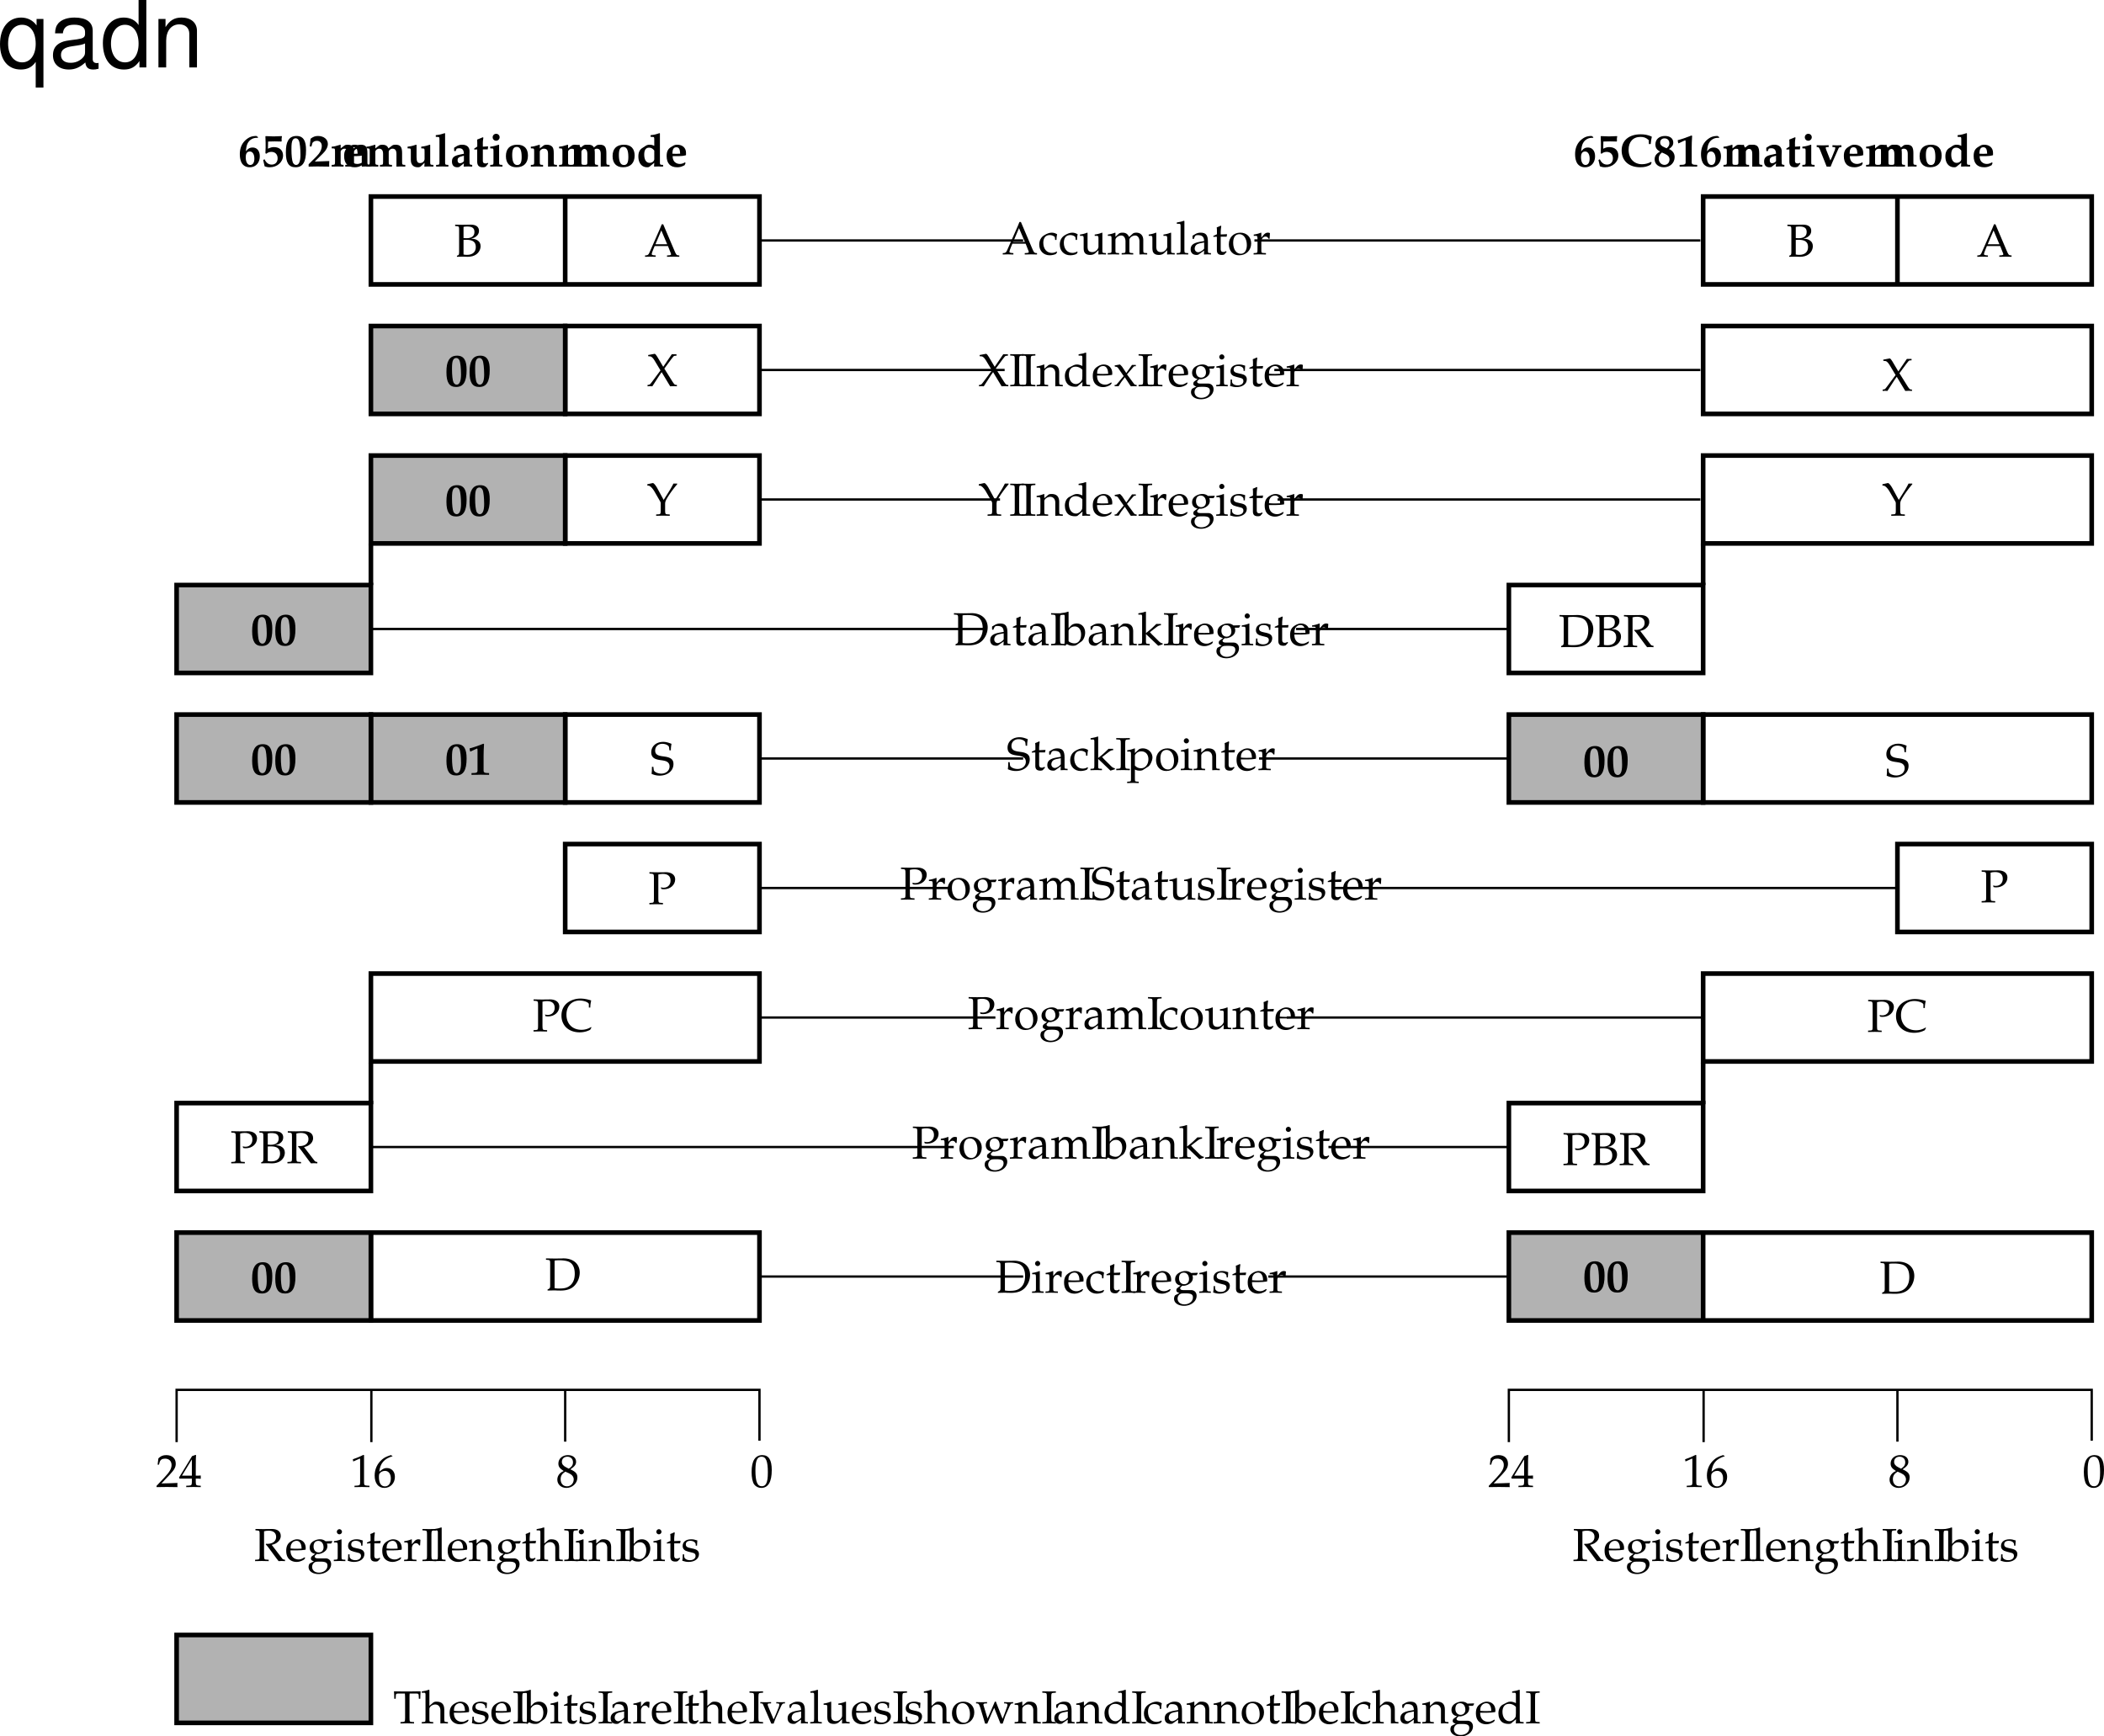 <svg xmlns="http://www.w3.org/2000/svg" xmlns:xlink="http://www.w3.org/1999/xlink" width="454.836" height="375.419"><defs><path id="a" d="M4.078-7h-.312c-.172.406-.329.797-.391.953-.172.36-.36.828-.531 1.203L1.063-.797c-.125.297-.329.485-.547.5l-.36.031v.297C.828.016 1.046 0 1.234 0c.172 0 .485.016 1.22.031v-.297l-.376-.03c-.344-.032-.484-.11-.484-.267 0-.14.14-.546.36-1.062l.28-.672H5.11l.454 1.156c.187.454.218.547.218.641 0 .11-.156.188-.406.203l-.469.031v.297C5.72.016 6.078 0 6.296 0c.22 0 .485.016 1.266.031v-.297l-.343-.03C6.953-.345 6.844-.5 6.5-1.313ZM2.406-2.687l1.266-2.985 1.265 2.984Zm0 0"/><path id="b" d="M3.984-3.11c0-.453.063-.874.141-1.234-.39-.234-.75-.343-1.156-.343-.485 0-1.031.187-1.64.562C.624-3.687.265-2.985.265-2.094c0 1.344.937 2.297 2.28 2.297.517 0 1.267-.187 1.376-.344l.203-.312-.094-.156c-.375.203-.687.296-1.047.296-1.109 0-1.843-.875-1.843-2.187 0-1.063.5-1.672 1.406-1.672.437 0 .906.188 1.094.453l.062.61zm0 0"/><path id="c" d="m5.031-4.656-.093-.032a5.902 5.902 0 0 1-1.563.407V-4h.375c.406.016.438.047.438.734v1.625c0 .22-.141.5-.375.735a1.3 1.3 0 0 1-.985.422c-.344 0-.625-.11-.781-.313-.14-.156-.219-.469-.219-.906v-2.953l-.094-.032a5.95 5.95 0 0 1-1.546.407V-4h.359c.406.016.437.047.437.734v1.672c0 .703.063 1.016.25 1.266.22.297.594.453 1.172.453.453 0 .828-.14 1.11-.39l.671-.626c0 .297 0 .485-.03.922.5-.015.655-.031.827-.031.141 0 .329.016.829.031v-.297l-.407-.03c-.36-.032-.375-.079-.375-.72zm0 0"/><path id="d" d="M.156-.266v.297C.86.016 1.141 0 1.438 0c.296 0 .578.016 1.187.031v-.297l-.422-.03c-.36-.032-.375-.079-.375-.72V-3.14c0-.453.656-.937 1.266-.937.531 0 .906.516.906 1.266v1.796c0 .641-.031.688-.375.72l-.453.03v.297C3.875.016 4.156 0 4.422 0s.531.016 1.25.031v-.297l-.469-.03c-.344-.048-.36-.063-.36-.72V-3.14c0-.453.657-.937 1.25-.937.548 0 .923.516.923 1.266V.03c.437-.014.609-.03.78-.03.157 0 .345.016.891.031v-.297l-.468-.03c-.344-.048-.36-.063-.375-.72v-2.062c0-.985-.578-1.61-1.5-1.61-.36 0-.64.079-.813.25l-.765.672c-.313-.671-.72-.921-1.422-.921-.36 0-.64.078-.828.25l-.688.64v-.86l-.094-.03a5.95 5.95 0 0 1-1.546.406V-4h.359c.406.016.437.047.437.734v2.25c0 .641-.015.688-.359.72zm0 0"/><path id="e" d="M.203-.266v.297C.906.016 1.203 0 1.453 0c.266 0 .563.016 1.25.031v-.297l-.453-.03c-.344-.048-.36-.063-.375-.72v-6.171l-.078-.079c-.453.172-.781.25-1.563.375v.282h.563c.172 0 .25.109.25.406v5.187c-.016.641-.031.688-.375.72zm0 0"/><path id="f" d="m3.234-.813-.046.844c.5-.015.64-.031.78-.031.126 0 .188 0 .532.016l.203.015v-.297l-.39-.03c-.25-.017-.266-.048-.266-.579v-1.828c0-1.453-.422-1.985-1.594-1.985-.437 0-.828.11-1.203.344l-.531.313v.656l.265.063.125-.313c.204-.469.313-.531.766-.531.938 0 1.328.36 1.36 1.281l-.985.172c-1.36.25-1.938.719-1.938 1.61 0 .765.47 1.218 1.266 1.218.188 0 .36-.031.422-.078Zm0-.421c-.28.406-.921.78-1.296.78-.422 0-.75-.358-.75-.796 0-.375.187-.719.484-.906.266-.156.812-.297 1.562-.406zm0 0"/><path id="g" d="M.984-3.813v2.876c0 .734.329 1.062 1.094 1.062.235 0 .469-.063.531-.125l.485-.531-.14-.172c-.25.156-.392.187-.579.187-.39 0-.563-.187-.563-.687v-2.61h1.282l.094-.546-1.376.062v-.39c0-.407.032-.829.125-1.407l-.125-.11c-.25.141-.546.266-.859.376A6.4 6.4 0 0 1 1-5.047v.703l-.781.36v.203zm0 0"/><path id="h" d="M2.797-4.688C1.328-4.688.312-3.655.312-2.171.313-.766 1.204.203 2.5.203c1.547 0 2.64-1.078 2.64-2.578 0-1.36-.984-2.313-2.343-2.313zm-.188.329c.938 0 1.594 1 1.594 2.359 0 1.156-.5 1.875-1.312 1.875-.985 0-1.641-.969-1.641-2.39 0-1.188.484-1.844 1.36-1.844zm0 0"/><path id="i" d="M.203-.266v.297C.875.016 1.156 0 1.437 0c.25 0 .61.016 1.438.031v-.297l-.531-.03c-.453-.032-.469-.048-.469-.72v-1.718c0-.61.406-1.11.89-1.11.297 0 .516.14.672.469h.22l.077-1.203c-.109-.078-.28-.11-.468-.11-.297 0-.61.157-.829.407l-.562.656v-1.031l-.078-.032a6.23 6.23 0 0 1-1.563.407V-4h.36c.422.016.437.047.453.734v2.25c-.016.641-.031.688-.375.72zm0 0"/><path id="j" d="m6.484-.266-.296-.03C5.984-.329 5.875-.454 5.516-1l-1.75-2.797 1.53-2.078c.407-.547.532-.672.688-.688l.407-.03v-.298H5.375L3.531-4.187 2.25-6.345c-.234-.39-.375-.562-.563-.656l-1.421.266.03.265.438.032c.25.015.594.343.922.89l1.282 2.14-1.892 2.55c-.031.046-.031.046-.063.078-.25.344-.359.453-.578.484L.14-.265v.297C.453.016.562 0 .656 0c.094 0 .203.016.516.031L2.734-2.39c.11-.156.204-.296.454-.64L5.03.03c.453-.015.61-.031.75-.031.125 0 .172 0 .5.016l.203.015Zm0 0"/><path id="k" d="M3.156-6.625v-.297c-.61.016-.969.031-1.469.031-.5 0-.875-.015-1.468-.03v.296l.484.031c.453.032.5.094.5.907v4.484c0 .797-.047.89-.5.906L.22-.266v.297C.813.016 1.156 0 1.687 0c.516 0 .875.016 1.47.031v-.297l-.485-.03c-.469-.017-.5-.095-.516-.907v-4.484c.016-.813.047-.875.516-.907Zm0 0"/><path id="l" d="M4.094.031C4.562.016 4.719 0 4.89 0c.156 0 .328.016.828.031v-.297l-.407-.03c-.359-.032-.359-.079-.375-.72v-1.937c0-1.172-.546-1.735-1.671-1.735-.36 0-.579.063-.782.25l-.765.657v-.875l-.094-.032a5.902 5.902 0 0 1-1.563.407V-4h.376c.406.016.437.047.437.734v2.25c0 .641-.031.688-.36.72l-.453.03v.297C.704.016.985 0 1.298 0c.328 0 .61.016 1.25.031v-.297l-.453-.03c-.36-.032-.375-.079-.375-.72V-3.14c0-.453.656-.937 1.265-.937.672 0 1.11.5 1.11 1.266zm0 0"/><path id="m" d="M4.125-4.375c-.563-.25-.844-.313-1.188-.313-.28 0-.515.063-.765.188l-.875.453c-.594.313-.953 1.031-.953 1.89 0 .798.281 1.454.75 1.86.36.281.828.422 1.468.422.22 0 .438-.047.485-.078l1.11-.938-.048.922C4.563.016 4.734 0 4.875 0c.078 0 .234 0 .438.016.062 0 .25 0 .484.015v-.297l-.469-.03c-.344-.048-.36-.063-.375-.72v-6.171l-.078-.079c-.438.172-.781.25-1.563.375v.282h.563c.172 0 .25.109.25.406zm0 2.172c0 .64-.031.75-.156.969-.281.468-.766.78-1.235.78-.89 0-1.515-.843-1.515-2.046 0-1.078.547-1.719 1.437-1.719.39 0 .781.125 1.14.375.188.14.329.266.329.344Zm0 0"/><path id="n" d="m4.375-.703-.14-.094c-.626.375-.86.469-1.298.469-.64 0-1.187-.297-1.468-.781-.188-.329-.266-.61-.282-1.188h1.47c.718 0 1.171-.047 1.796-.14.016-.141.031-.235.031-.36 0-1.14-.75-1.89-1.875-1.89-.359 0-.796.125-1.203.375-.812.468-1.14 1.078-1.14 2.125 0 .624.14 1.171.421 1.546.391.532 1.047.844 1.813.844.375 0 .734-.078 1.156-.266.25-.109.469-.234.516-.296zm-.781-1.969c-.516.016-.75.031-1.125.031-.469 0-.719-.015-1.266-.062 0-.469.047-.688.172-.953.219-.438.64-.703 1.11-.703.343 0 .609.125.78.406.22.328.297.61.329 1.281zm0 0"/><path id="o" d="m2.875-2.547 1.422-1.656c.062-.063.156-.11.344-.11h.14v-.28h-.828L2.72-2.844 1.953-4c-.14-.234-.25-.344-.594-.688l-1.156.204.047.25.203.03c.172 0 .422.141.5.282l1.203 1.735L.672-.423a.431.431 0 0 1-.297.156H.203V0h.86c.062-.11.093-.156.203-.328.171-.281.328-.516.39-.61l.75-.984L3.47-.297c.094.156.172.25.265.328.375-.015.5-.031.61-.031.11 0 .234.016.61.031v-.297l-.25-.03c-.11-.017-.235-.095-.345-.25Zm0 0"/><path id="p" d="m5.188-3.781.25-.406-.032-.125-1.422.046a1.812 1.812 0 0 0-1.218-.421c-.454 0-.954.14-1.36.375-.562.328-.86.796-.86 1.421 0 .735.47 1.25 1.204 1.329l-.797.609a.694.694 0 0 0-.14.437c0 .282.171.438.656.579L.594.53c-.14.08-.281.44-.281.767 0 .906.89 1.531 2.171 1.531 1.5 0 2.704-.953 2.704-2.156C5.188-.063 4.702-.563 4-.563H2.406c-.531 0-.765-.125-.765-.39 0-.125.078-.235.328-.453.078-.063.093-.078.125-.11.11 0 .172.016.25.016.422 0 .953-.188 1.36-.484.452-.329.671-.72.671-1.25a1.35 1.35 0 0 0-.11-.547Zm-2.782-.563c.688 0 1.14.563 1.14 1.407 0 .656-.421 1.093-1.03 1.093-.672 0-1.125-.515-1.125-1.281 0-.781.375-1.219 1.015-1.219zM2.875.141c1.125 0 1.516.234 1.516.875 0 .859-.797 1.5-1.844 1.5-.875 0-1.469-.5-1.469-1.25 0-.454.266-.86.656-1.032.172-.078.454-.093 1.141-.093Zm0 0"/><path id="q" d="m1.875-4.656-.078-.032a6.23 6.23 0 0 1-1.563.407V-4h.36c.422.016.437.047.453.734v2.25c0 .641-.031.688-.375.72l-.469.03v.297C.906.016 1.203 0 1.453 0c.266 0 .563.016 1.25.031v-.297l-.453-.03c-.344-.048-.36-.063-.375-.72Zm-.453-2.219a.581.581 0 0 0-.563.563c0 .296.266.546.547.546.297 0 .563-.25.563-.546 0-.282-.266-.563-.547-.563zm0 0"/><path id="r" d="M.406-1.438c0 .704-.031 1-.11 1.391.532.172.907.25 1.376.25 1.312 0 2.234-.687 2.234-1.687 0-.313-.094-.532-.281-.735-.25-.25-.578-.375-1.469-.547-.812-.156-1.094-.359-1.094-.812 0-.5.344-.781.97-.781.671 0 1.171.343 1.171.812v.235h.281c.016-.579.032-.813.063-1.126-.547-.187-.89-.25-1.313-.25-1.156 0-1.859.547-1.859 1.454 0 .484.219.796.672 1.03.266.11.797.267 1.484.423.453.093.64.297.64.687 0 .547-.5.922-1.218.922-.719 0-1.25-.344-1.25-.844v-.421Zm0 0"/><path id="s" d="M.094-6.797v.281l.281.032c.36.046.86.578 1.281 1.296l1.25 2.172a.861.861 0 0 1 .078.391v1.422c0 .797-.046.89-.5.906L2-.266v.297C2.578.016 2.938 0 3.453 0c.531 0 .89.016 1.485.031v-.297l-.485-.03c-.469-.017-.5-.11-.516-.907v-1.281c0-.547.11-.813.72-1.782a24.246 24.246 0 0 1 1.89-2.53v-.141h-.813a19.415 19.415 0 0 1-1.078 1.89l-1.031 1.64-1.422-2.609c-.328-.578-.734-1.046-.906-1.03h-.063zm0 0"/><path id="t" d="M.563-.203V.03C1.343.016 1.702 0 1.952 0c.219 0 .36 0 .531.016.766.015.766.015.922.015 1.281 0 2.25-.328 2.938-1.015a4.157 4.157 0 0 0 1.172-2.86c0-1.86-1.375-3.078-3.5-3.078-.079 0-.204 0-.375.016-.579 0-.922.015-1.375.015-.5 0-1.016-.015-2.047-.03v.296l.406.031c.469.047.5.094.5.907v4.734c0 .297-.078.515-.25.594zm1.515-6.234c.25-.063.594-.079 1.11-.079.734 0 1.53.125 1.953.313.218.094.406.234.593.406.47.484.704 1.203.704 2.203 0 1.125-.344 1.985-1 2.531-.594.485-1.188.657-2.329.657a5.39 5.39 0 0 1-1.03-.078zm0 0"/><path id="u" d="m1.5-7.188-.094-.078c-.437.172-.765.25-1.562.375v.282h.562c.188 0 .25.109.25.406v4.672c0 .625 0 .906-.078 1.593l.156.063.407-.36c.406.25.765.36 1.296.36.376 0 .626-.063.86-.219l1-.719c.437-.328.781-1.156.781-1.89 0-1.172-.75-1.985-1.812-1.985-.47 0-.97.172-1.22.438l-.546.563Zm0 4.11c0-.14.094-.328.266-.5a1.465 1.465 0 0 1 1.078-.469c.844 0 1.36.672 1.36 1.75 0 1.125-.579 1.906-1.438 1.906C2.234-.39 1.5-.703 1.5-.937Zm0 0"/><path id="v" d="M.203-.266v.297C.906.016 1.203 0 1.47 0c.297 0 .562.016 1.218.031v-.297l-.437-.03c-.344-.032-.375-.079-.375-.72v-1.39L4.531.125l.953-.297v-.234c-.234 0-.53-.156-.843-.469l-1.266-1.25a9.25 9.25 0 0 1-.64-.688l1.296-1c.485-.374.735-.484 1.078-.484v-.297h-1c-.64.64-1.109 1.078-1.5 1.39l-.734.595v-4.579l-.078-.078c-.453.172-.781.25-1.563.375v.282h.563c.172 0 .25.109.25.406v5.187c-.016.641-.031.688-.375.72zm0 0"/><path id="w" d="M4.469-5.266c0-.53.047-.89.14-1.406-.796-.312-1.234-.422-1.796-.422-1.5 0-2.579.938-2.579 2.25 0 .5.141.86.422 1.125.344.313.797.469 1.781.594.75.11 1.11.219 1.376.453.25.219.374.5.374.875 0 .906-.75 1.563-1.796 1.563-.797 0-1.579-.391-1.625-.813l-.079-.656H.376C.375-.937.359-.625.297-.187a4.06 4.06 0 0 0 1.734.39c1.735 0 3-1.047 3-2.5 0-.687-.265-1.11-.922-1.375-.312-.125-.562-.187-1.375-.297-1.218-.156-1.656-.484-1.656-1.265 0-.829.625-1.438 1.516-1.438.39 0 .75.078 1.031.234.328.172.438.313.469.61l.062.562zm0 0"/><path id="x" d="M.078 2.516v.296c.688-.015.985-.03 1.25-.03.266 0 .563.015 1.25.03v-.296l-.453-.032c-.36-.046-.36-.062-.375-.718V-.125c.313.172.625.25 1.063.25.312 0 .562-.063.718-.172l1.14-.734c.391-.266.876-1.281.876-1.922 0-1.11-.922-1.985-2.094-1.985-.36 0-.719.094-.89.25l-.813.75v-.968l-.094-.032a5.902 5.902 0 0 1-1.562.407V-4h.375c.406.016.437.047.437.734v5.032c0 .656-.015.671-.36.718zM1.75-3.063c0-.14.047-.25.188-.421.28-.36.703-.563 1.187-.563.938 0 1.547.672 1.547 1.703C4.672-1.219 4-.39 3.094-.39c-.547 0-.953-.171-1.344-.593zm0 0"/><path id="y" d="M2.156-6.422c.36-.094.64-.125.985-.125 1.093 0 1.656.5 1.656 1.453 0 .907-.61 1.532-1.484 1.532-.22 0-.36-.016-.61-.094l.094.36c.25.046.39.062.578.062 1.375 0 2.422-.938 2.422-2.141 0-.953-.781-1.547-2.047-1.547-.063 0-.156 0-.281.016-.5 0-1.11.015-1.422.015-.313 0-.828-.015-1.813-.03v.296l.454.031c.453.047.515.14.515.907v4.484c0 .797-.047.89-.5.906L.22-.266v.297C.813.016 1.156 0 1.687 0c.516 0 .875.016 1.47.031v-.297l-.485-.03c-.469-.017-.5-.095-.516-.907zm0 0"/><path id="N" d="M.656-.203V.03C1.266.016 1.516 0 1.75 0h.328c.766.031.781.031.906.031.72 0 1.391-.187 1.829-.515.593-.422.953-1.079.953-1.797 0-.516-.204-.922-.579-1.188-.39-.281-.734-.375-1.5-.437.5-.094.72-.188 1-.375.485-.328.735-.766.735-1.282 0-.875-.625-1.359-1.781-1.359-.094 0-.094 0-.907.016-.718.015-.718.015-.89.015-.282 0-.735-.015-1.578-.03v.296l.359.031c.469.047.5.094.5.907v4.734c0 .39-.063.594-.219.656zm1.422-3.422c.39-.016.469-.016.656-.016 1.36 0 2 .485 2 1.563 0 1.062-.687 1.687-1.89 1.687-.297 0-.516-.015-.766-.078zm0-2.813c.266-.062.469-.078.781-.078 1.11 0 1.579.344 1.579 1.188 0 .875-.61 1.344-1.75 1.344-.172 0-.313 0-.61-.032zm0 0"/><path id="P" d="M6.703-.844 6.61-.938a3.784 3.784 0 0 1-2.062.594c-1.969 0-3.25-1.297-3.25-3.265 0-1.844 1.125-3.063 2.86-3.063.968 0 1.984.406 1.984.797v.719h.312c0-.5.047-.86.188-1.532-.86-.265-1.579-.406-2.313-.406a4.79 4.79 0 0 0-2.375.61C.813-5.828.22-4.766.22-3.422.219-1.25 1.797.203 4.156.203c.828 0 1.563-.187 2.266-.547zm0 0"/><path id="Q" d="M2.156-6.422c.36-.094.64-.125.985-.125 1.046 0 1.625.484 1.625 1.344 0 .906-.72 1.5-1.891 1.5-.063 0-.172 0-.297-.016l-.062.125c.109.125.14.156.265.297.14.156.172.203.266.313L4.875-.516c.172.22.313.407.422.547C5.703.016 5.844 0 5.969 0c.11 0 .25.016.718.031v-.297c-.312-.03-.484-.093-.609-.265L3.812-3.484c.563-.141.813-.25 1.141-.485.531-.375.813-.875.813-1.453 0-.969-.704-1.5-1.97-1.5-.077 0-.077 0-.452.016H2.89c-.516.015-.516.015-.829.015-.406 0-.843-.015-1.765-.03v.296l.406.031c.469.047.5.094.5.907v4.484c0 .797-.047.89-.5.906L.22-.266v.297C.813.016 1.156 0 1.687 0c.516 0 .875.016 1.47.031v-.297l-.485-.03c-.469-.017-.5-.095-.516-.907zm0 0"/><path id="R" d="M.156-.234V.03C1.375.016 1.953 0 2.391 0c.421 0 1.015.016 2.296.031-.03-.203-.03-.297-.03-.453 0-.14 0-.234.03-.453-1.156.063-1.625.063-3.468.11l1.828-1.938c.969-1.031 1.265-1.578 1.265-2.328 0-1.157-.78-1.86-2.046-1.86-.72 0-1.204.204-1.704.704L.391-4.829h.296l.125-.469c.157-.578.516-.828 1.188-.828.875 0 1.406.531 1.406 1.39 0 .766-.422 1.5-1.547 2.688zm0 0"/><path id="S" d="M2.797-1.813v.75c-.016.625-.094.735-.594.766l-.625.031v.297C2.484.016 2.875 0 3.156 0c.297 0 .688.016 1.563.031v-.297l-.485-.03c-.5-.048-.578-.142-.593-.766v-.75c.593 0 .796.015 1.078.046v-.718c-.313.03-.5.03-.813.03h-.265v-1.39c0-1.86.015-2.781.062-3.047l-.11-.046-.75.265L.017-2.047l.109.235Zm0-.64H.657l2.14-3.516Zm0 0"/><path id="T" d="M.672-5.547h.094l1.296-.578c0-.016.016-.016.032-.016.062 0 .078.094.078.329v4.859c0 .515-.11.625-.656.656l-.563.031v.297C1.828.016 2.391 0 2.61 0c.125 0 .36 0 .688.016.14 0 .406 0 .89.015v-.297l-.53-.03c-.532-.032-.641-.142-.641-.657v-5.938l-.141-.046c-.672.343-1.344.625-2.281.953zm0 0"/><path id="U" d="M1.313-3.313c.203-1.812 1.046-2.78 2.843-3.328v-.078l-.36-.172c-.968.329-1.374.516-1.89.954C.875-5.063.313-3.845.313-2.47c0 1.656.796 2.672 2.093 2.672s2.281-1.016 2.281-2.39c0-1.157-.703-1.907-1.75-1.907-.5 0-.812.14-1.39.61zm1.234-.171c.765 0 1.265.64 1.265 1.64 0 1.047-.5 1.719-1.265 1.719-.86 0-1.313-.719-1.313-2.078 0-.36.032-.531.141-.703.219-.344.688-.578 1.172-.578Zm0 0"/><path id="V" d="M1.688-3.453c-.422.187-.594.297-.813.515-.375.376-.578.829-.578 1.344 0 1.047.828 1.797 1.969 1.797C3.562.203 4.64-.813 4.64-2.062c0-.797-.36-1.235-1.516-1.75.922-.626 1.234-1.032 1.234-1.641 0-.86-.703-1.438-1.765-1.438C1.406-6.89.53-6.125.53-5.078c0 .672.266 1.062 1.156 1.625zm1.156.5c.64.297 1 .765 1 1.312 0 .844-.625 1.5-1.438 1.5-.844 0-1.39-.593-1.39-1.53 0-.735.28-1.188 1.03-1.641zm-.61-1.281c-.64-.313-.953-.704-.953-1.204 0-.671.485-1.109 1.188-1.109.734 0 1.219.484 1.219 1.203 0 .578-.25.969-.907 1.39zm0 0"/><path id="W" d="M2.625-6.89C1.078-6.89.297-5.657.297-3.235c0 1.171.203 2.171.547 2.671.36.485.922.766 1.531.766 1.516 0 2.281-1.297 2.281-3.875C4.656-5.844 4-6.89 2.625-6.89Zm-.172.343c.969 0 1.36.984 1.36 3.39 0 1.22-.11 1.97-.376 2.454-.203.36-.515.547-.921.547-.985 0-1.391-1-1.391-3.438 0-2.125.375-2.953 1.328-2.953zm0 0"/><path id="aa" d="M.063-.266v.297C.703.016.984 0 1.296 0c.328 0 .61.016 1.25.031v-.297l-.453-.03c-.36-.032-.375-.079-.375-.72V-3.14c0-.453.656-.937 1.265-.937.672 0 1.11.5 1.11 1.266V.03C4.562.016 4.719 0 4.89 0c.156 0 .328.016.828.031v-.297l-.407-.03c-.359-.032-.359-.079-.375-.72v-1.937c0-1.172-.546-1.735-1.671-1.735-.36 0-.579.063-.782.25l-.765.657v-3.406l-.094-.079c-.438.172-.766.25-1.563.375v.282h.563c.188 0 .25.109.25.406v5.187c0 .641-.016.688-.36.72zm0 0"/><path id="ab" d="M1.594-.266v.297C2.187.016 2.547 0 3.062 0c.516 0 .876.016 1.47.031v-.297l-.485-.03c-.453-.017-.5-.11-.5-.907v-4.234c0-.5 0-.704.031-1h1.547c.297.015.39.093.406.343l.032.782h.312c0-.641.031-1.032.078-1.61l-1.328.016c-.578.015-.672.015-.828.015H2.203c-.11 0-.64-.015-1.344-.015l-.671-.016c.046.578.062.969.062 1.61h.313l.03-.782c.032-.25.11-.328.407-.343h1.547c.031.312.047.546.047 1v4.234c-.016.812-.047.89-.516.906zm0 0"/><path id="ac" d="M5.39-4.313v-.28c-.53.03-.75.03-.937.03-.187 0-.406 0-.937-.03v.28l.406.016c.156.016.234.094.234.266 0 .172-.062.406-.187.734l-.422 1.063c-.11.28-.235.562-.61 1.39L1.734-3.719a1.238 1.238 0 0 1-.078-.375c0-.125.078-.187.25-.203l.485-.016v-.28c-.657.03-.938.03-1.188.03-.234 0-.5 0-1.14-.03v.28l.343.016c.14.031.188.094.297.344L2.438.062h.5c.187-.515.328-.875.406-1.078l1.172-2.609c.218-.469.375-.64.562-.672zm0 0"/><path id="ad" d="M4.125-4.688c-.828 1.938-.938 2.22-1.578 3.641l-.844-2.75a.777.777 0 0 1-.047-.25c0-.156.14-.234.39-.25l.392-.016v-.28c-.672.03-.954.03-1.188.03-.234 0-.516 0-1.188-.03v.28l.282.016c.281.031.406.234.656 1L2.016.063h.468l.985-2.297c.094-.204.094-.22.515-1.11L5.344.062h.468c.094-.25.157-.468.235-.656.187-.594.406-1.203.453-1.265l.688-1.563c.296-.672.406-.844.625-.875l.265-.016v-.28c-.562.03-.781.03-.984.03-.188 0-.407 0-.969-.03v.28l.328.016c.25.016.39.14.39.313 0 .109-.015.234-.062.359l-.5 1.406c-.078.219-.172.453-.484 1.235l-1.14-2.891c-.141-.36-.22-.547-.298-.813Zm0 0"/><path id="z" d="M3.953-6.594c-.922.016-1.437.188-2.094.688-1 .781-1.484 1.86-1.484 3.265 0 .829.188 1.594.516 2.047.375.5.921.766 1.625.766 1.296 0 2.171-.969 2.171-2.375 0-1.156-.593-1.89-1.546-1.89-.594 0-.985.218-1.454.827.079-1 .22-1.53.516-1.968A2.142 2.142 0 0 1 4-6.188c.031 0 .11 0 .203.016l.14-.156zm-1.406 3.36c.578 0 .969.609.969 1.53 0 .86-.329 1.376-.891 1.376-.594 0-.969-.64-.969-1.656 0-.829.282-1.25.89-1.25zm0 0"/><path id="A" d="m1.484-5.39 1.454-.032c.093 0 .578.016 1.421.031l.063-.109c-.016-.156-.016-.313-.016-.422 0-.219.032-.344.078-.562l-.046-.079-1.766.063c-.906-.016-1.125-.031-1.703-.063l-.063.079c.031.687.047 1.015.047 1.359v1.031c0 .219 0 .422-.047 1.235l.188.109c.343-.281.672-.406 1.11-.406.812 0 1.343.547 1.343 1.39 0 .829-.5 1.36-1.281 1.36-.688 0-1.204-.39-1.547-1.156l-.297.171c.187.766.25 1.016.312 1.344.36.156.672.219 1.125.219 1.594 0 2.86-1.125 2.86-2.547 0-1.11-.766-1.813-1.969-1.813-.438 0-.734.094-1.297.344zm0 0"/><path id="B" d="M2.656-6.594c-.875 0-1.469.313-1.844.985C.47-5.031.329-4.234.329-3.016.328-.796.953.172 2.422.172c1.562 0 2.265-1.125 2.265-3.656 0-1.063-.125-1.735-.421-2.25-.313-.563-.86-.86-1.61-.86Zm-.203.5c.281 0 .531.172.688.516.203.422.343 1.719.343 3.062 0 1.422-.328 2.188-.937 2.188-.297 0-.531-.188-.703-.516-.188-.437-.313-1.531-.313-2.86 0-1.124.063-1.624.266-2 .156-.265.36-.39.656-.39zm0 0"/><path id="C" d="M.25.031 1.969 0h.437c.281 0 1.078.016 2.297.031-.016-.234-.016-.344-.016-.531 0-.219.016-.344.032-.625l-.032-.047-3.03.11-.016-.079 1.734-1.703c.672-.656 1.031-1.39 1.031-2.031 0-1-.89-1.719-2.125-1.719-.594 0-1.047.157-1.61.594L.485-4.344l.375.032L1.047-5c.078-.297.516-.547.969-.547.656 0 1.078.438 1.078 1.11 0 .75-.39 1.515-1.172 2.296L.25-.484Zm0 0"/><path id="E" d="M4.61-2.953c0-1.063-.75-1.75-1.907-1.75-.328 0-.594.062-.86.219l-.468.28c-.672.407-.953.985-.953 1.938 0 1.594.781 2.438 2.281 2.438.594 0 .938-.11 1.594-.438l.219-.468-.125-.157c-.47.266-.766.344-1.172.344-.516 0-1.016-.265-1.266-.703-.156-.281-.219-.516-.234-.984H3.03c.578 0 1.094-.063 1.578-.204zm-2.11.219h-.047c-.078 0-.25 0-.469-.016-.046 0-.14 0-.328-.016.032-.984.282-1.39.86-1.39.562 0 .796.406.828 1.39zm0 0"/><path id="D" d="M.234-.344v.375L1.531 0c.235 0 .657.016 1.266.031v-.375L2.53-.359C2.202-.406 2.17-.453 2.17-1v-2.172c0-.344.407-.672.813-.672.579 0 .86.36.86 1.156V-1c0 .547-.047.625-.36.64l-.312.016v.375C3.89.016 4.187 0 4.453 0c.281 0 .594.016 1.313.031v-.375l-.344-.015c-.328-.032-.36-.094-.36-.641v-2.172c0-.344.407-.672.813-.672.578 0 .86.36.86 1.156v2.72L7.655 0c.5.016.578.016.985.031v-.375l-.329-.015C7.984-.391 7.954-.453 7.954-1v-1.86c0-1.374-.36-1.843-1.437-1.843-.329 0-.547.047-.72.187L5-3.906c-.234-.563-.625-.797-1.313-.797-.328 0-.546.047-.718.187l-.797.61v-.75l-.063-.047c-1.046.328-1.312.39-1.875.422v.36l.454.03c.234.016.265.094.265.704V-1c0 .547-.031.61-.36.64zm0 0"/><path id="F" d="m3.922-.797-.047.828C4.453.016 4.688 0 4.813 0c.093 0 .28.016.546.016.063 0 .266 0 .47.015v-.375L5.5-.359C5.172-.391 5.14-.453 5.14-1v-3.656l-.093-.047-.703.219c-.328.093-.532.125-1.14.203v.36l.452.03c.235.016.266.094.266.704v1.562c0 .5-.438.89-.969.89-.562 0-.765-.343-.765-1.312v-2.61l-.11-.046-.703.219c-.313.093-.5.125-1.125.203v.36l.453.03c.235.016.25.094.25.704v1.78C.953-.39 1.5.173 2.47.173c.297 0 .547-.078.687-.234zm0 0"/><path id="G" d="m.234-6.406.532.031c.234.016.265.078.265.688V-1c0 .547-.031.61-.36.64l-.359.016v.375L1.61 0c.204 0 .688.016 1.344.031v-.375L2.61-.359C2.281-.391 2.25-.453 2.25-1v-6.14l-.078-.063-.719.219c-.297.093-.64.156-1.219.218zm0 0"/><path id="H" d="m2.984-.672-.046.625.046.078C3.516.016 3.75 0 3.906 0c.14 0 .36.016.875.031v-.375l-.297-.031c-.218-.031-.28-.14-.28-.61v-.203c-.016-.343-.016-.625-.016-.859 0-.25 0-.578.015-.953v-.297c0-.89-.594-1.406-1.61-1.406-.421 0-.812.11-1.187.328l-.531.328v.688l.297.062.219-.5c.03-.062.312-.14.578-.14.672 0 .984.374 1.015 1.187l-.875.188c-1.265.25-1.703.64-1.703 1.5C.406-.266.812.171 1.562.171c.235 0 .391-.047.5-.125zm0-.484a1.128 1.128 0 0 1-.859.453c-.313 0-.5-.235-.5-.625 0-.484.203-.688.922-.875l.437-.125zm0 0"/><path id="I" d="m3.234-.594-.078-.203c-.203.11-.297.14-.453.14-.469 0-.625-.155-.625-.655v-2.375h1.063l.078-.657-1.14.063v-.578a6.1 6.1 0 0 1 .124-1.36l-.14-.093c-.407.187-.72.296-1.22.5.032.5.032.687.032.906v.61l-.656.421v.219l.64-.031v2.593c0 .89.375 1.266 1.235 1.266.312 0 .562-.078.656-.188zm0 0"/><path id="J" d="M.344-.344v.375L1.625 0c.203 0 .688.016 1.36.031v-.375l-.36-.015c-.328-.032-.36-.094-.36-.641v-3.656l-.093-.047-.703.219c-.344.093-.578.14-.985.187-.015 0-.078 0-.14.016v.36l.453.03c.219.016.25.094.25.704V-1c0 .547-.031.61-.36.64zm1.281-6.718a.74.74 0 0 0-.75.75c0 .421.328.75.75.75a.76.76 0 0 0 .75-.75.74.74 0 0 0-.75-.75zm0 0"/><path id="K" d="M2.875-4.703c-1.61 0-2.469.86-2.469 2.469 0 1.53.813 2.406 2.266 2.406 1.594 0 2.5-.906 2.5-2.531 0-1.516-.813-2.344-2.297-2.344zm-.125.469c.719 0 1.063.703 1.063 2.187 0 1.235-.282 1.735-.97 1.735-.718 0-1.077-.735-1.077-2.172 0-1.22.296-1.75.984-1.75zm0 0"/><path id="L" d="M.234-.344v.375L1.531 0c.203 0 .672.016 1.344.031v-.375l-.344-.015c-.328-.032-.36-.094-.36-.641v-2.172c0-.344.407-.672.86-.672.656 0 .922.328.922 1.14V.032C4.484.016 4.688 0 4.86 0c.157 0 .375.016 1.016.031v-.375l-.328-.015c-.344-.032-.36-.094-.36-.641v-1.86c0-.765-.093-1.156-.359-1.437-.266-.266-.656-.406-1.156-.406-.313 0-.531.047-.703.187l-.797.61v-.75l-.063-.047c-1.046.328-1.312.39-1.875.422v.36l.454.03c.234.016.265.094.265.704V-1c0 .547-.031.61-.36.64zm0 0"/><path id="M" d="M5.078-7.14 5-7.204l-.719.219c-.297.093-.625.156-1.218.218v.36l.53.031c.235.016.266.078.266.688v1.234l-.203-.094a2.202 2.202 0 0 0-.812-.156 1.57 1.57 0 0 0-.86.25l-.718.469c-.579.375-.844.953-.844 1.812 0 1.438.734 2.344 1.906 2.344.235 0 .39-.047.485-.125l1.046-.844-.046.75.046.078c.516-.014.766-.03.907-.03.078 0 .265.016.53.016.063 0 .266 0 .47.015v-.375l-.329-.015C5.11-.391 5.079-.453 5.079-1ZM3.86-1.595c0 .438-.453.813-1.015.813-.719 0-1.156-.672-1.156-1.766 0-1.015.343-1.515 1.046-1.515.438 0 .782.187 1.125.625zm0 0"/><path id="O" d="M.75-.344v.375C1.328.016 1.844.016 2.156.016 2.437 0 2.656 0 2.781 0s.36 0 .688.016c.156 0 .594 0 1.078.015v-.375l-.61-.031c-.39-.031-.578-.172-.578-.469v-3.219c0-.78.032-1.515.094-2.53l-.11-.11c-1.218.484-2.374.875-3 1.016 0 .25.048.437.141.703l1.407-.657c.015-.015.046-.015.046-.015.079.015.11.093.11.39v4.422c0 .297-.188.438-.578.469zm0 0"/><path id="X" d="m6.922-.875-.125-.11c-.64.329-1.281.5-1.953.5-1.75 0-2.907-1.234-2.907-3.124 0-1.72.97-2.782 2.563-2.782.766 0 1.234.188 1.781.688l.047.86h.39c.11-1 .141-1.141.235-1.532l-.062-.11c-.907-.359-1.47-.468-2.344-.468-2.531 0-4.11 1.344-4.11 3.484 0 2.235 1.547 3.64 4.016 3.64.922 0 1.5-.14 2.25-.546zm0 0"/><path id="Y" d="M1.516-3.203C.719-2.797.344-2.266.344-1.547c0 1 .812 1.719 2 1.719 1.344 0 2.328-.938 2.328-2.203 0-.469-.14-.86-.438-1.188-.218-.25-.39-.375-.796-.547.687-.468.937-.843.937-1.406 0-.875-.688-1.422-1.781-1.422-1.266 0-2.078.719-2.078 1.828 0 .72.28 1.141 1 1.563zm1.015.453c.735.328 1.031.688 1.031 1.25 0 .656-.453 1.156-1.078 1.156-.718 0-1.25-.594-1.25-1.36 0-.53.172-.859.688-1.312zM2.5-4.125c-.703-.297-.953-.578-.953-1.063 0-.546.375-.89.937-.89.625 0 1.047.422 1.047 1.062 0 .422-.156.72-.594 1.079zm0 0"/><path id="Z" d="M2.266.031h.859c.172-.453.266-.703.39-.969l1.282-2.875c.078-.234.187-.312.36-.343l.296-.047v-.39l-.969.03c-.5 0-.593-.015-.968-.03v.39l.39.016c.14 0 .219.078.219.171 0 .11-.031.266-.078.407l-.61 1.515c-.109.235-.156.36-.359.797l-.875-2.219c-.11-.25-.14-.39-.14-.5 0-.109.078-.171.234-.171l.406-.016v-.39l-1.297.03h-.125c-.125 0-.218 0-1.172-.03v.39l.25.016c.172.015.297.171.485.625zm0 0"/><path id="ae" d="M9.906 4.36v-14.844H8.422v1.406c-.781-1.11-1.969-1.703-3.344-1.703-2.766 0-4.562 2.265-4.562 5.734C.516-1.64 2.219.453 5 .453c1.453 0 2.453-.516 3.234-1.656v5.562zM5.312-9.22c1.782 0 2.922 1.578 2.922 4.125 0 2.39-1.156 4-2.921 4-1.829 0-3.047-1.625-3.047-4.062 0-2.438 1.218-4.063 3.046-4.063zm0 0"/><path id="af" d="M10.703-.984c-.187.046-.265.046-.36.046-.577 0-.905-.296-.905-.828v-6.156c0-1.86-1.36-2.86-3.938-2.86-1.547 0-2.766.438-3.484 1.22-.47.546-.672 1.14-.72 2.187h1.688c.141-1.281.891-1.86 2.454-1.86 1.515 0 2.343.547 2.343 1.547v.454c-.015.718-.375.968-1.734 1.156-2.36.297-2.734.375-3.36.64C1.454-4.921.845-4 .845-2.64.844-.734 2.156.453 4.28.453 5.594.453 6.656 0 7.844-1.078 7.954 0 8.484.453 9.562.453c.36 0 .579-.031 1.141-.172zM7.781-3.297c0 .563-.156.89-.656 1.36-.688.625-1.5.937-2.484.937-1.297 0-2.063-.625-2.063-1.688 0-1.093.719-1.656 2.516-1.906 1.781-.25 2.125-.328 2.687-.593zm0 0"/><path id="ag" d="M9.906-14.578H8.234v5.422c-.687-1.063-1.812-1.625-3.218-1.625-2.72 0-4.5 2.187-4.5 5.515 0 3.547 1.718 5.72 4.562 5.72 1.438 0 2.438-.532 3.344-1.829V0h1.484Zm-4.61 5.36c1.798 0 2.938 1.577 2.938 4.093 0 2.422-1.156 4.031-2.921 4.031-1.829 0-3.047-1.625-3.047-4.062 0-2.438 1.218-4.063 3.03-4.063zm0 0"/><path id="ah" d="M1.406-10.484V0h1.672v-5.781c0-2.14 1.125-3.532 2.844-3.532 1.312 0 2.156.797 2.156 2.047V0h1.656v-7.922c0-1.734-1.296-2.86-3.312-2.86-1.563 0-2.563.595-3.484 2.063v-1.765zm0 0"/></defs><path fill="none" stroke="#000" d="M164.18 201.491v-19h-42v19zm0-28v-19h-42v19zm0-56v-19h-42v19zm0-28v-19h-42v19zm0-28v-19h-42v19zm-42 0v-19h-42v19zm-42 196v-19h-42v19zm372-56v-19h-42v19zm-84-56v-19h-42v19zm84-84v-19h-42v19zm-42 0v-19h-42v19zm-42 196v-19h-42v19zm0 0"/><g transform="translate(-35.82 -214.509)"><use xlink:href="#a" width="100%" height="100%" x="252.436" y="269.5"/><use xlink:href="#b" width="100%" height="100%" x="260.216" y="269.5"/><use xlink:href="#b" width="100%" height="100%" x="264.656" y="269.5"/><use xlink:href="#c" width="100%" height="100%" x="269.096" y="269.5"/><use xlink:href="#d" width="100%" height="100%" x="275.126" y="269.5"/><use xlink:href="#c" width="100%" height="100%" x="283.956" y="269.5"/><use xlink:href="#e" width="100%" height="100%" x="289.986" y="269.5"/><use xlink:href="#f" width="100%" height="100%" x="292.896" y="269.5"/><use xlink:href="#g" width="100%" height="100%" x="297.896" y="269.5"/><use xlink:href="#h" width="100%" height="100%" x="301.156" y="269.5"/><use xlink:href="#i" width="100%" height="100%" x="306.616" y="269.5"/></g><g transform="translate(-35.82 -214.509)"><use xlink:href="#j" width="100%" height="100%" x="247.316" y="298"/><use xlink:href="#k" width="100%" height="100%" x="253.986" y="298"/><use xlink:href="#k" width="100%" height="100%" x="256.486" y="298"/><use xlink:href="#l" width="100%" height="100%" x="259.856" y="298"/><use xlink:href="#m" width="100%" height="100%" x="265.676" y="298"/><use xlink:href="#n" width="100%" height="100%" x="271.786" y="298"/><use xlink:href="#o" width="100%" height="100%" x="276.576" y="298"/><use xlink:href="#k" width="100%" height="100%" x="281.736" y="298"/><use xlink:href="#i" width="100%" height="100%" x="284.236" y="298"/><use xlink:href="#n" width="100%" height="100%" x="288.186" y="298"/><use xlink:href="#p" width="100%" height="100%" x="292.976" y="298"/><use xlink:href="#q" width="100%" height="100%" x="298.536" y="298"/><use xlink:href="#r" width="100%" height="100%" x="301.446" y="298"/><use xlink:href="#g" width="100%" height="100%" x="305.686" y="298"/><use xlink:href="#n" width="100%" height="100%" x="308.946" y="298"/><use xlink:href="#i" width="100%" height="100%" x="313.736" y="298"/></g><g transform="translate(-35.82 -214.509)"><use xlink:href="#s" width="100%" height="100%" x="247.316" y="326"/><use xlink:href="#k" width="100%" height="100%" x="253.986" y="326"/><use xlink:href="#k" width="100%" height="100%" x="256.486" y="326"/><use xlink:href="#l" width="100%" height="100%" x="259.856" y="326"/><use xlink:href="#m" width="100%" height="100%" x="265.676" y="326"/><use xlink:href="#n" width="100%" height="100%" x="271.786" y="326"/><use xlink:href="#o" width="100%" height="100%" x="276.576" y="326"/><use xlink:href="#k" width="100%" height="100%" x="281.736" y="326"/><use xlink:href="#i" width="100%" height="100%" x="284.236" y="326"/><use xlink:href="#n" width="100%" height="100%" x="288.186" y="326"/><use xlink:href="#p" width="100%" height="100%" x="292.976" y="326"/><use xlink:href="#q" width="100%" height="100%" x="298.536" y="326"/><use xlink:href="#r" width="100%" height="100%" x="301.446" y="326"/><use xlink:href="#g" width="100%" height="100%" x="305.686" y="326"/><use xlink:href="#n" width="100%" height="100%" x="308.946" y="326"/><use xlink:href="#i" width="100%" height="100%" x="313.736" y="326"/></g><g transform="translate(-35.82 -214.509)"><use xlink:href="#t" width="100%" height="100%" x="241.821" y="354"/><use xlink:href="#f" width="100%" height="100%" x="249.561" y="354"/><use xlink:href="#g" width="100%" height="100%" x="254.561" y="354"/><use xlink:href="#f" width="100%" height="100%" x="257.821" y="354"/><use xlink:href="#k" width="100%" height="100%" x="262.821" y="354"/><use xlink:href="#u" width="100%" height="100%" x="265.321" y="354"/><use xlink:href="#f" width="100%" height="100%" x="270.851" y="354"/><use xlink:href="#l" width="100%" height="100%" x="275.851" y="354"/><use xlink:href="#v" width="100%" height="100%" x="281.671" y="354"/><use xlink:href="#k" width="100%" height="100%" x="287.231" y="354"/><use xlink:href="#i" width="100%" height="100%" x="289.731" y="354"/><use xlink:href="#n" width="100%" height="100%" x="293.681" y="354"/><use xlink:href="#p" width="100%" height="100%" x="298.471" y="354"/><use xlink:href="#q" width="100%" height="100%" x="304.031" y="354"/><use xlink:href="#r" width="100%" height="100%" x="306.941" y="354"/><use xlink:href="#g" width="100%" height="100%" x="311.181" y="354"/><use xlink:href="#n" width="100%" height="100%" x="314.441" y="354"/><use xlink:href="#i" width="100%" height="100%" x="319.231" y="354"/></g><g transform="translate(-35.82 -214.509)"><use xlink:href="#w" width="100%" height="100%" x="253.396" y="381"/><use xlink:href="#g" width="100%" height="100%" x="258.646" y="381"/><use xlink:href="#f" width="100%" height="100%" x="261.906" y="381"/><use xlink:href="#b" width="100%" height="100%" x="266.906" y="381"/><use xlink:href="#v" width="100%" height="100%" x="271.346" y="381"/><use xlink:href="#k" width="100%" height="100%" x="276.906" y="381"/><use xlink:href="#x" width="100%" height="100%" x="279.406" y="381"/><use xlink:href="#h" width="100%" height="100%" x="285.416" y="381"/><use xlink:href="#q" width="100%" height="100%" x="290.876" y="381"/><use xlink:href="#l" width="100%" height="100%" x="293.786" y="381"/><use xlink:href="#g" width="100%" height="100%" x="299.606" y="381"/><use xlink:href="#n" width="100%" height="100%" x="302.866" y="381"/><use xlink:href="#i" width="100%" height="100%" x="307.656" y="381"/></g><g transform="translate(-35.82 -214.509)"><use xlink:href="#y" width="100%" height="100%" x="230.361" y="409"/><use xlink:href="#i" width="100%" height="100%" x="236.401" y="409"/><use xlink:href="#h" width="100%" height="100%" x="240.351" y="409"/><use xlink:href="#p" width="100%" height="100%" x="245.811" y="409"/><use xlink:href="#i" width="100%" height="100%" x="251.371" y="409"/><use xlink:href="#f" width="100%" height="100%" x="255.321" y="409"/><use xlink:href="#d" width="100%" height="100%" x="260.321" y="409"/><use xlink:href="#k" width="100%" height="100%" x="269.151" y="409"/><use xlink:href="#w" width="100%" height="100%" x="271.651" y="409"/><use xlink:href="#g" width="100%" height="100%" x="276.901" y="409"/><use xlink:href="#f" width="100%" height="100%" x="280.161" y="409"/><use xlink:href="#g" width="100%" height="100%" x="285.161" y="409"/><use xlink:href="#c" width="100%" height="100%" x="288.421" y="409"/><use xlink:href="#r" width="100%" height="100%" x="294.451" y="409"/><use xlink:href="#k" width="100%" height="100%" x="298.691" y="409"/><use xlink:href="#i" width="100%" height="100%" x="301.191" y="409"/><use xlink:href="#n" width="100%" height="100%" x="305.141" y="409"/><use xlink:href="#p" width="100%" height="100%" x="309.931" y="409"/><use xlink:href="#q" width="100%" height="100%" x="315.491" y="409"/><use xlink:href="#r" width="100%" height="100%" x="318.401" y="409"/><use xlink:href="#g" width="100%" height="100%" x="322.641" y="409"/><use xlink:href="#n" width="100%" height="100%" x="325.901" y="409"/><use xlink:href="#i" width="100%" height="100%" x="330.691" y="409"/></g><g transform="translate(-35.82 -214.509)"><use xlink:href="#y" width="100%" height="100%" x="244.981" y="437"/><use xlink:href="#i" width="100%" height="100%" x="251.021" y="437"/><use xlink:href="#h" width="100%" height="100%" x="254.971" y="437"/><use xlink:href="#p" width="100%" height="100%" x="260.431" y="437"/><use xlink:href="#i" width="100%" height="100%" x="265.991" y="437"/><use xlink:href="#f" width="100%" height="100%" x="269.941" y="437"/><use xlink:href="#d" width="100%" height="100%" x="274.941" y="437"/><use xlink:href="#k" width="100%" height="100%" x="283.771" y="437"/><use xlink:href="#b" width="100%" height="100%" x="286.271" y="437"/><use xlink:href="#h" width="100%" height="100%" x="290.711" y="437"/><use xlink:href="#c" width="100%" height="100%" x="296.171" y="437"/><use xlink:href="#l" width="100%" height="100%" x="302.201" y="437"/><use xlink:href="#g" width="100%" height="100%" x="308.021" y="437"/><use xlink:href="#n" width="100%" height="100%" x="311.281" y="437"/><use xlink:href="#i" width="100%" height="100%" x="316.071" y="437"/></g><g transform="translate(-35.82 -214.509)"><use xlink:href="#y" width="100%" height="100%" x="232.926" y="465"/><use xlink:href="#i" width="100%" height="100%" x="238.966" y="465"/><use xlink:href="#h" width="100%" height="100%" x="242.916" y="465"/><use xlink:href="#p" width="100%" height="100%" x="248.376" y="465"/><use xlink:href="#i" width="100%" height="100%" x="253.936" y="465"/><use xlink:href="#f" width="100%" height="100%" x="257.886" y="465"/><use xlink:href="#d" width="100%" height="100%" x="262.886" y="465"/><use xlink:href="#k" width="100%" height="100%" x="271.716" y="465"/><use xlink:href="#u" width="100%" height="100%" x="274.216" y="465"/><use xlink:href="#f" width="100%" height="100%" x="279.746" y="465"/><use xlink:href="#l" width="100%" height="100%" x="284.746" y="465"/><use xlink:href="#v" width="100%" height="100%" x="290.566" y="465"/><use xlink:href="#k" width="100%" height="100%" x="296.126" y="465"/><use xlink:href="#i" width="100%" height="100%" x="298.626" y="465"/><use xlink:href="#n" width="100%" height="100%" x="302.576" y="465"/><use xlink:href="#p" width="100%" height="100%" x="307.366" y="465"/><use xlink:href="#q" width="100%" height="100%" x="312.926" y="465"/><use xlink:href="#r" width="100%" height="100%" x="315.836" y="465"/><use xlink:href="#g" width="100%" height="100%" x="320.076" y="465"/><use xlink:href="#n" width="100%" height="100%" x="323.336" y="465"/><use xlink:href="#i" width="100%" height="100%" x="328.126" y="465"/></g><g transform="translate(-35.82 -214.509)"><use xlink:href="#t" width="100%" height="100%" x="250.981" y="494"/><use xlink:href="#q" width="100%" height="100%" x="258.721" y="494"/><use xlink:href="#i" width="100%" height="100%" x="261.631" y="494"/><use xlink:href="#n" width="100%" height="100%" x="265.581" y="494"/><use xlink:href="#b" width="100%" height="100%" x="270.371" y="494"/><use xlink:href="#g" width="100%" height="100%" x="274.811" y="494"/><use xlink:href="#k" width="100%" height="100%" x="278.071" y="494"/><use xlink:href="#i" width="100%" height="100%" x="280.571" y="494"/><use xlink:href="#n" width="100%" height="100%" x="284.521" y="494"/><use xlink:href="#p" width="100%" height="100%" x="289.311" y="494"/><use xlink:href="#q" width="100%" height="100%" x="294.871" y="494"/><use xlink:href="#r" width="100%" height="100%" x="297.781" y="494"/><use xlink:href="#g" width="100%" height="100%" x="302.021" y="494"/><use xlink:href="#n" width="100%" height="100%" x="305.281" y="494"/><use xlink:href="#i" width="100%" height="100%" x="310.071" y="494"/></g><path fill="none" stroke="#000" stroke-width=".5" d="M164.18 51.991h57m50 0h96.398m-203.398 28h53m58.3 0h92.098m-203.398 28h52m60 0h91.398m-287.398 28h133m67 0h46m-162 28h57m51 0h54m-162 28h41m83 0h122m-246 28h51m63 0h90m-288 28h126m81 0h39m-162 28h57m53 0h52"/><path fill="#b2b2b2" d="M122.18 173.491v-19h-42v19h42"/><path fill="none" stroke="#000" d="M122.18 173.491v-19h-42v19zm0 0"/><path fill="#b2b2b2" d="M80.18 173.491v-19h-42v19h42"/><path fill="none" stroke="#000" d="M80.18 173.491v-19h-42v19zm0 0"/><path fill="#b2b2b2" d="M80.18 145.491v-19h-42v19h42"/><path fill="none" stroke="#000" d="M80.18 145.491v-19h-42v19zm0 0"/><path fill="#b2b2b2" d="M122.18 117.491v-19h-42v19h42"/><path fill="none" stroke="#000" d="M122.18 117.491v-19h-42v19zm0 0"/><path fill="#b2b2b2" d="M122.18 89.491v-19h-42v19h42"/><path fill="none" stroke="#000" d="M122.18 89.491v-19h-42v19zm0 0"/><path fill="#b2b2b2" d="M80.18 285.491v-19h-42v19h42"/><path fill="none" stroke="#000" d="M80.18 285.491v-19h-42v19zm0 0"/><path fill="#b2b2b2" d="M368.18 173.491v-19h-42v19h42"/><path fill="none" stroke="#000" d="M368.18 173.491v-19h-42v19zm0 0"/><path fill="#b2b2b2" d="M368.18 285.491v-19h-42v19h42"/><path fill="none" stroke="#000" d="M368.18 285.491v-19h-42v19zm-204-56v-19h-84v19zm0 56v-19h-84v19zm288 0v-19h-84v19zm0-56v-19h-84v19zm0-56v-19h-84v19zm0-56v-19h-84v19zm0-28v-19h-84v19zm0 0"/><g transform="translate(-35.82 -214.509)"><use xlink:href="#z" width="100%" height="100%" x="87.29" y="250.5"/><use xlink:href="#A" width="100%" height="100%" x="92.29" y="250.5"/><use xlink:href="#B" width="100%" height="100%" x="97.29" y="250.5"/><use xlink:href="#C" width="100%" height="100%" x="102.29" y="250.5"/><use xlink:href="#D" width="100%" height="100%" x="107.29" y="250.5"/><use xlink:href="#E" width="100%" height="100%" x="109.79" y="250.5"/><use xlink:href="#D" width="100%" height="100%" x="114.79" y="250.5"/><use xlink:href="#F" width="100%" height="100%" x="123.68" y="250.5"/><use xlink:href="#G" width="100%" height="100%" x="129.79" y="250.5"/><use xlink:href="#H" width="100%" height="100%" x="133.12" y="250.5"/><use xlink:href="#I" width="100%" height="100%" x="138.12" y="250.5"/><use xlink:href="#J" width="100%" height="100%" x="141.45" y="250.5"/><use xlink:href="#K" width="100%" height="100%" x="144.78" y="250.5"/><use xlink:href="#L" width="100%" height="100%" x="150.34" y="250.5"/><use xlink:href="#D" width="100%" height="100%" x="156.45" y="250.5"/><use xlink:href="#D" width="100%" height="100%" x="158.95" y="250.5"/><use xlink:href="#K" width="100%" height="100%" x="167.84" y="250.5"/><use xlink:href="#M" width="100%" height="100%" x="173.4" y="250.5"/><use xlink:href="#E" width="100%" height="100%" x="179.51" y="250.5"/></g><use xlink:href="#a" width="100%" height="100%" x="175.11" y="270" transform="translate(-35.82 -214.509)"/><use xlink:href="#N" width="100%" height="100%" x="133.945" y="270" transform="translate(-35.82 -214.509)"/><use xlink:href="#j" width="100%" height="100%" x="175.665" y="298" transform="translate(-35.82 -214.509)"/><g transform="translate(-35.82 -214.509)"><use xlink:href="#B" width="100%" height="100%" x="132" y="298"/><use xlink:href="#B" width="100%" height="100%" x="137" y="298"/></g><use xlink:href="#s" width="100%" height="100%" x="175.665" y="326" transform="translate(-35.82 -214.509)"/><g transform="translate(-35.82 -214.509)"><use xlink:href="#B" width="100%" height="100%" x="132" y="326"/><use xlink:href="#B" width="100%" height="100%" x="137" y="326"/></g><g transform="translate(-35.82 -214.509)"><use xlink:href="#B" width="100%" height="100%" x="90" y="354"/><use xlink:href="#B" width="100%" height="100%" x="95" y="354"/></g><use xlink:href="#w" width="100%" height="100%" x="176.375" y="382" transform="translate(-35.82 -214.509)"/><g transform="translate(-35.82 -214.509)"><use xlink:href="#B" width="100%" height="100%" x="132" y="382"/><use xlink:href="#O" width="100%" height="100%" x="137" y="382"/></g><use xlink:href="#y" width="100%" height="100%" x="175.98" y="410" transform="translate(-35.82 -214.509)"/><g transform="translate(-35.82 -214.509)"><use xlink:href="#B" width="100%" height="100%" x="90" y="382"/><use xlink:href="#B" width="100%" height="100%" x="95" y="382"/></g><g transform="translate(-35.82 -214.509)"><use xlink:href="#y" width="100%" height="100%" x="150.935" y="437.5"/><use xlink:href="#P" width="100%" height="100%" x="156.975" y="437.5"/></g><use xlink:href="#t" width="100%" height="100%" x="153.63" y="493.5" transform="translate(-35.82 -214.509)"/><g transform="translate(-35.82 -214.509)"><use xlink:href="#y" width="100%" height="100%" x="85.586" y="466"/><use xlink:href="#N" width="100%" height="100%" x="91.626" y="466"/><use xlink:href="#Q" width="100%" height="100%" x="97.736" y="466"/></g><g transform="translate(-35.82 -214.509)"><use xlink:href="#B" width="100%" height="100%" x="90" y="494"/><use xlink:href="#B" width="100%" height="100%" x="95" y="494"/></g><g transform="translate(-35.82 -214.509)"><use xlink:href="#R" width="100%" height="100%" x="69.5" y="536"/><use xlink:href="#S" width="100%" height="100%" x="74.5" y="536"/></g><g transform="translate(-35.82 -214.509)"><use xlink:href="#T" width="100%" height="100%" x="111.5" y="536"/><use xlink:href="#U" width="100%" height="100%" x="116.5" y="536"/></g><use xlink:href="#V" width="100%" height="100%" x="156" y="536" transform="translate(-35.82 -214.509)"/><use xlink:href="#W" width="100%" height="100%" x="198" y="536" transform="translate(-35.82 -214.509)"/><path fill="none" stroke="#000" stroke-width=".5" d="M38.18 311.792v-11.3h126v11m-83.9.3v-11.3m41.9 11.198v-11"/><g transform="translate(-35.82 -214.509)"><use xlink:href="#R" width="100%" height="100%" x="357.5" y="536"/><use xlink:href="#S" width="100%" height="100%" x="362.5" y="536"/></g><g transform="translate(-35.82 -214.509)"><use xlink:href="#T" width="100%" height="100%" x="399.5" y="536"/><use xlink:href="#U" width="100%" height="100%" x="404.5" y="536"/></g><use xlink:href="#V" width="100%" height="100%" x="444" y="536" transform="translate(-35.82 -214.509)"/><use xlink:href="#W" width="100%" height="100%" x="486" y="536" transform="translate(-35.82 -214.509)"/><path fill="none" stroke="#000" stroke-width=".5" d="M326.18 311.792v-11.3h126v11m-83.9.3v-11.3m41.9 11.198v-11"/><g transform="translate(-35.82 -214.509)"><use xlink:href="#z" width="100%" height="100%" x="375.946" y="250.5"/><use xlink:href="#A" width="100%" height="100%" x="380.946" y="250.5"/><use xlink:href="#X" width="100%" height="100%" x="385.946" y="250.5"/><use xlink:href="#Y" width="100%" height="100%" x="393.166" y="250.5"/><use xlink:href="#O" width="100%" height="100%" x="398.166" y="250.5"/><use xlink:href="#z" width="100%" height="100%" x="403.166" y="250.5"/><use xlink:href="#D" width="100%" height="100%" x="408.166" y="250.5"/><use xlink:href="#L" width="100%" height="100%" x="410.666" y="250.5"/><use xlink:href="#H" width="100%" height="100%" x="416.776" y="250.5"/><use xlink:href="#I" width="100%" height="100%" x="421.776" y="250.5"/><use xlink:href="#J" width="100%" height="100%" x="425.106" y="250.5"/><use xlink:href="#Z" width="100%" height="100%" x="428.436" y="250.5"/><use xlink:href="#E" width="100%" height="100%" x="433.996" y="250.5"/><use xlink:href="#D" width="100%" height="100%" x="438.996" y="250.5"/><use xlink:href="#D" width="100%" height="100%" x="441.496" y="250.5"/><use xlink:href="#K" width="100%" height="100%" x="450.386" y="250.5"/><use xlink:href="#M" width="100%" height="100%" x="455.946" y="250.5"/><use xlink:href="#E" width="100%" height="100%" x="462.056" y="250.5"/></g><g transform="translate(-35.82 -214.509)"><use xlink:href="#Q" width="100%" height="100%" x="90.747" y="552"/><use xlink:href="#n" width="100%" height="100%" x="97.427" y="552"/><use xlink:href="#p" width="100%" height="100%" x="102.217" y="552"/><use xlink:href="#q" width="100%" height="100%" x="107.777" y="552"/><use xlink:href="#r" width="100%" height="100%" x="110.687" y="552"/><use xlink:href="#g" width="100%" height="100%" x="114.927" y="552"/><use xlink:href="#n" width="100%" height="100%" x="118.187" y="552"/><use xlink:href="#i" width="100%" height="100%" x="122.977" y="552"/><use xlink:href="#k" width="100%" height="100%" x="126.927" y="552"/><use xlink:href="#e" width="100%" height="100%" x="129.427" y="552"/><use xlink:href="#n" width="100%" height="100%" x="132.337" y="552"/><use xlink:href="#l" width="100%" height="100%" x="137.127" y="552"/><use xlink:href="#p" width="100%" height="100%" x="142.947" y="552"/><use xlink:href="#g" width="100%" height="100%" x="148.507" y="552"/><use xlink:href="#aa" width="100%" height="100%" x="151.767" y="552"/><use xlink:href="#k" width="100%" height="100%" x="157.587" y="552"/><use xlink:href="#q" width="100%" height="100%" x="160.087" y="552"/><use xlink:href="#l" width="100%" height="100%" x="162.997" y="552"/><use xlink:href="#k" width="100%" height="100%" x="168.817" y="552"/><use xlink:href="#u" width="100%" height="100%" x="171.317" y="552"/><use xlink:href="#q" width="100%" height="100%" x="176.847" y="552"/><use xlink:href="#g" width="100%" height="100%" x="179.757" y="552"/><use xlink:href="#r" width="100%" height="100%" x="183.017" y="552"/></g><g transform="translate(-35.82 -214.509)"><use xlink:href="#Q" width="100%" height="100%" x="375.747" y="552"/><use xlink:href="#n" width="100%" height="100%" x="382.427" y="552"/><use xlink:href="#p" width="100%" height="100%" x="387.217" y="552"/><use xlink:href="#q" width="100%" height="100%" x="392.777" y="552"/><use xlink:href="#r" width="100%" height="100%" x="395.687" y="552"/><use xlink:href="#g" width="100%" height="100%" x="399.927" y="552"/><use xlink:href="#n" width="100%" height="100%" x="403.187" y="552"/><use xlink:href="#i" width="100%" height="100%" x="407.977" y="552"/><use xlink:href="#k" width="100%" height="100%" x="411.927" y="552"/><use xlink:href="#e" width="100%" height="100%" x="414.427" y="552"/><use xlink:href="#n" width="100%" height="100%" x="417.337" y="552"/><use xlink:href="#l" width="100%" height="100%" x="422.127" y="552"/><use xlink:href="#p" width="100%" height="100%" x="427.947" y="552"/><use xlink:href="#g" width="100%" height="100%" x="433.507" y="552"/><use xlink:href="#aa" width="100%" height="100%" x="436.767" y="552"/><use xlink:href="#k" width="100%" height="100%" x="442.587" y="552"/><use xlink:href="#q" width="100%" height="100%" x="445.087" y="552"/><use xlink:href="#l" width="100%" height="100%" x="447.997" y="552"/><use xlink:href="#k" width="100%" height="100%" x="453.817" y="552"/><use xlink:href="#u" width="100%" height="100%" x="456.317" y="552"/><use xlink:href="#q" width="100%" height="100%" x="461.847" y="552"/><use xlink:href="#g" width="100%" height="100%" x="464.757" y="552"/><use xlink:href="#r" width="100%" height="100%" x="468.017" y="552"/></g><path fill="#b2b2b2" d="M80.18 372.491v-19h-42v19h42"/><path fill="none" stroke="#000" d="M80.18 372.491v-19h-42v19zm0 0"/><g transform="translate(-35.82 -214.509)"><use xlink:href="#ab" width="100%" height="100%" x="120.8" y="587.1"/><use xlink:href="#aa" width="100%" height="100%" x="126.93" y="587.1"/><use xlink:href="#n" width="100%" height="100%" x="132.75" y="587.1"/><use xlink:href="#r" width="100%" height="100%" x="137.54" y="587.1"/><use xlink:href="#n" width="100%" height="100%" x="141.78" y="587.1"/><use xlink:href="#k" width="100%" height="100%" x="146.57" y="587.1"/><use xlink:href="#u" width="100%" height="100%" x="149.07" y="587.1"/><use xlink:href="#q" width="100%" height="100%" x="154.6" y="587.1"/><use xlink:href="#g" width="100%" height="100%" x="157.51" y="587.1"/><use xlink:href="#r" width="100%" height="100%" x="160.77" y="587.1"/><use xlink:href="#k" width="100%" height="100%" x="165.01" y="587.1"/><use xlink:href="#f" width="100%" height="100%" x="167.51" y="587.1"/><use xlink:href="#i" width="100%" height="100%" x="172.51" y="587.1"/><use xlink:href="#n" width="100%" height="100%" x="176.46" y="587.1"/><use xlink:href="#k" width="100%" height="100%" x="181.25" y="587.1"/><use xlink:href="#g" width="100%" height="100%" x="183.75" y="587.1"/><use xlink:href="#aa" width="100%" height="100%" x="187.01" y="587.1"/><use xlink:href="#n" width="100%" height="100%" x="192.83" y="587.1"/><use xlink:href="#k" width="100%" height="100%" x="197.62" y="587.1"/><use xlink:href="#ac" width="100%" height="100%" x="200.12" y="587.1"/><use xlink:href="#f" width="100%" height="100%" x="205.77" y="587.1"/><use xlink:href="#e" width="100%" height="100%" x="210.77" y="587.1"/><use xlink:href="#c" width="100%" height="100%" x="213.68" y="587.1"/><use xlink:href="#n" width="100%" height="100%" x="219.71" y="587.1"/><use xlink:href="#r" width="100%" height="100%" x="224.5" y="587.1"/><use xlink:href="#k" width="100%" height="100%" x="228.74" y="587.1"/><use xlink:href="#r" width="100%" height="100%" x="231.24" y="587.1"/><use xlink:href="#aa" width="100%" height="100%" x="235.48" y="587.1"/><use xlink:href="#h" width="100%" height="100%" x="241.3" y="587.1"/><use xlink:href="#ad" width="100%" height="100%" x="246.76" y="587.1"/><use xlink:href="#l" width="100%" height="100%" x="255.1" y="587.1"/><use xlink:href="#k" width="100%" height="100%" x="260.92" y="587.1"/><use xlink:href="#f" width="100%" height="100%" x="263.42" y="587.1"/><use xlink:href="#l" width="100%" height="100%" x="268.42" y="587.1"/><use xlink:href="#m" width="100%" height="100%" x="274.24" y="587.1"/><use xlink:href="#k" width="100%" height="100%" x="280.35" y="587.1"/><use xlink:href="#b" width="100%" height="100%" x="282.85" y="587.1"/><use xlink:href="#f" width="100%" height="100%" x="287.29" y="587.1"/><use xlink:href="#l" width="100%" height="100%" x="292.29" y="587.1"/><use xlink:href="#l" width="100%" height="100%" x="298.11" y="587.1"/><use xlink:href="#h" width="100%" height="100%" x="303.93" y="587.1"/><use xlink:href="#g" width="100%" height="100%" x="309.39" y="587.1"/><use xlink:href="#k" width="100%" height="100%" x="312.65" y="587.1"/><use xlink:href="#u" width="100%" height="100%" x="315.15" y="587.1"/><use xlink:href="#n" width="100%" height="100%" x="320.68" y="587.1"/><use xlink:href="#k" width="100%" height="100%" x="325.47" y="587.1"/><use xlink:href="#b" width="100%" height="100%" x="327.97" y="587.1"/><use xlink:href="#aa" width="100%" height="100%" x="332.41" y="587.1"/><use xlink:href="#f" width="100%" height="100%" x="338.23" y="587.1"/><use xlink:href="#l" width="100%" height="100%" x="343.23" y="587.1"/><use xlink:href="#p" width="100%" height="100%" x="349.05" y="587.1"/><use xlink:href="#n" width="100%" height="100%" x="354.61" y="587.1"/><use xlink:href="#m" width="100%" height="100%" x="359.4" y="587.1"/><use xlink:href="#k" width="100%" height="100%" x="365.51" y="587.1"/></g><use xlink:href="#a" width="100%" height="100%" x="463.11" y="270" transform="translate(-35.82 -214.509)"/><use xlink:href="#N" width="100%" height="100%" x="421.945" y="270" transform="translate(-35.82 -214.509)"/><use xlink:href="#j" width="100%" height="100%" x="442.665" y="299" transform="translate(-35.82 -214.509)"/><use xlink:href="#s" width="100%" height="100%" x="442.665" y="326" transform="translate(-35.82 -214.509)"/><g transform="translate(-35.82 -214.509)"><use xlink:href="#t" width="100%" height="100%" x="372.735" y="354.4"/><use xlink:href="#N" width="100%" height="100%" x="380.475" y="354.4"/><use xlink:href="#Q" width="100%" height="100%" x="386.585" y="354.4"/></g><use xlink:href="#w" width="100%" height="100%" x="443.375" y="382.4" transform="translate(-35.82 -214.509)"/><g transform="translate(-35.82 -214.509)"><use xlink:href="#B" width="100%" height="100%" x="378" y="382.4"/><use xlink:href="#B" width="100%" height="100%" x="383" y="382.4"/></g><use xlink:href="#y" width="100%" height="100%" x="463.98" y="409.6" transform="translate(-35.82 -214.509)"/><g transform="translate(-35.82 -214.509)"><use xlink:href="#y" width="100%" height="100%" x="439.435" y="437.6"/><use xlink:href="#P" width="100%" height="100%" x="445.475" y="437.6"/></g><g transform="translate(-35.82 -214.509)"><use xlink:href="#y" width="100%" height="100%" x="373.586" y="466.4"/><use xlink:href="#N" width="100%" height="100%" x="379.625" y="466.4"/><use xlink:href="#Q" width="100%" height="100%" x="385.736" y="466.4"/></g><g transform="translate(-35.82 -214.509)"><use xlink:href="#B" width="100%" height="100%" x="378" y="493.8"/><use xlink:href="#B" width="100%" height="100%" x="383" y="493.8"/></g><use xlink:href="#t" width="100%" height="100%" x="442.13" y="494.2" transform="translate(-35.82 -214.509)"/><path fill="none" stroke="#000" d="M80.18 117.491v9m0 103.25v9m288-9v9m0-121.25v9"/><g transform="translate(-35.82 -214.509)"><use xlink:href="#ae" width="100%" height="100%" x="35.305" y="229.087"/><use xlink:href="#af" width="100%" height="100%" x="46.425" y="229.087"/><use xlink:href="#ag" width="100%" height="100%" x="57.545" y="229.087"/><use xlink:href="#ah" width="100%" height="100%" x="68.665" y="229.087"/></g></svg>
